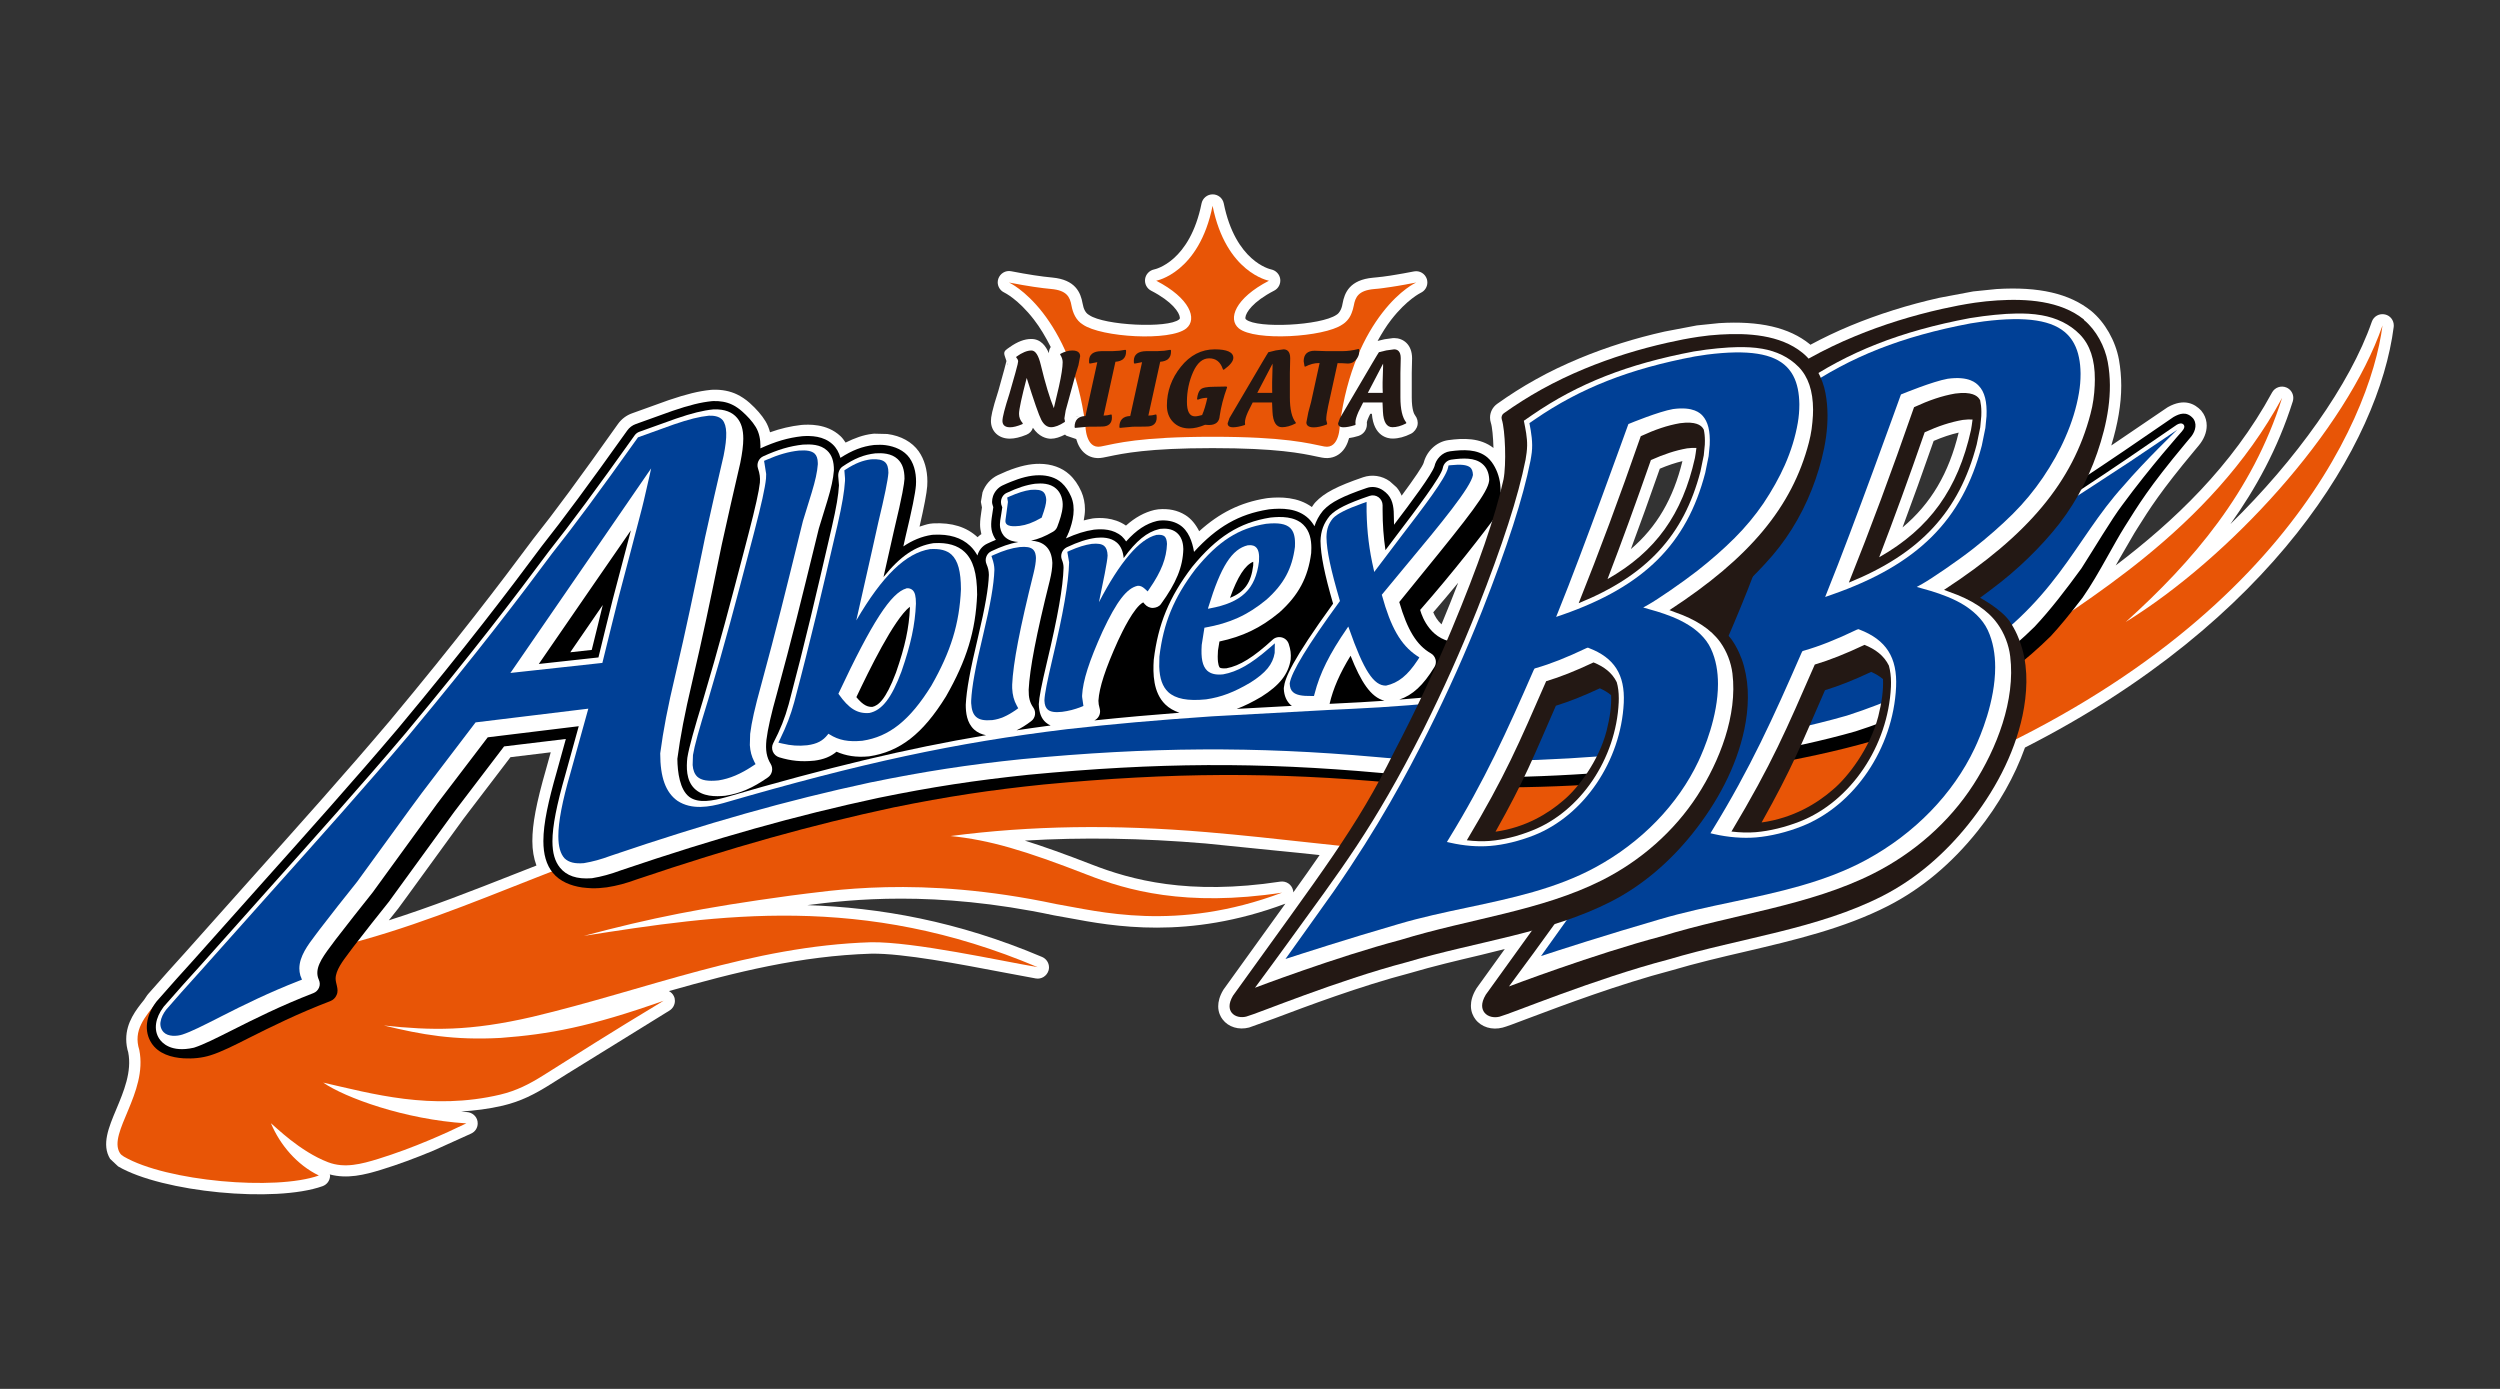 <?xml version="1.0" encoding="utf-8"?>
<!-- Generator: Adobe Illustrator 25.2.3, SVG Export Plug-In . SVG Version: 6.00 Build 0)  -->
<svg version="1.1" id="レイヤー_1" xmlns="http://www.w3.org/2000/svg" xmlns:xlink="http://www.w3.org/1999/xlink" x="0px"
	 y="0px" viewBox="0 0 306 170" style="enable-background:new 0 0 306 170;" xml:space="preserve">
<rect x="0" y="0" width="306" height="170" fill="#333333" stroke="none"/>
<style type="text/css">
	.st0{fill:#E4E3D6;}
	.st1{fill:#FFFFFF;}
	.st2{fill:#F8BC00;}
	.st3{fill:#005BAA;}
	.st4{fill:#D49B00;}
	.st5{fill:url(#SVGID_1_);}
	.st6{fill:url(#SVGID_2_);}
	.st7{fill:url(#SVGID_3_);}
	.st8{fill:url(#SVGID_4_);}
	.st9{fill:url(#SVGID_5_);}
	.st10{fill:url(#SVGID_6_);}
	.st11{fill:url(#SVGID_7_);}
	.st12{fill:url(#SVGID_8_);}
	.st13{fill:url(#SVGID_9_);}
	.st14{fill:#A6A6A6;}
	.st15{fill:#E85506;}
	.st16{fill:#004096;}
	.st17{fill:#231814;}
	.st18{fill:#0C2F54;}
	.st19{fill:#0085D0;}
	.st20{fill:#0E357F;}
	.st21{fill:#187FC4;}
</style>
<g>
	<path class="st1" d="M156.72,107.91c-11.28,1.71-18.28-0.22-23.11-2.1c-3.24-1.26-5.87-2.2-8.17-2.92
		c7.01-0.42,14.31-0.31,22.12,0.35l12.94,1.31c0,0,0.59,0.06,1.02,0.11c-0.97,1.41-2.04,2.93-3.22,4.57c0-0.1-0.01-0.2-0.04-0.3
		C158.09,108.25,157.42,107.81,156.72,107.91z M120.73,66.63C120.72,66.63,120.72,66.63,120.73,66.63
		c-0.02-0.01-0.03-0.02-0.04-0.03c0-0.01,0-0.02-0.01-0.03C120.7,66.59,120.71,66.61,120.73,66.63 M48.78,111.15
		c0.11-0.13,0.11-0.14,7.96-10.94c-0.02,0.02,4.45-5.84,5.74-7.53c0.7-0.08,2.98-0.36,4.93-0.6c-0.29,1.04-0.58,2.09-0.58,2.09
		c-1.19,4.14-1.67,6.68-1.67,8.78c0,1.13,0.18,2.12,0.5,2.99c-1.19,0.47-2.6,1.02-2.6,1.02c-5.25,2.07-10.28,4.04-15.47,5.69
		c0.6-0.76,1.25-1.57,1.25-1.57C48.84,111.09,48.78,111.15,48.78,111.15 M199.62,67.21c1.16-3.11,2.31-6.33,3.54-9.84
		c0.99-0.42,1.9-0.72,2.77-0.93C204.81,61.02,202.8,64.5,199.62,67.21 M178.48,71.33c-0.62,1.61-1.29,3.28-2.04,5.09
		c-0.51-0.47-0.83-1.04-1.01-1.47C176.47,73.74,177.5,72.52,178.48,71.33 M239.74,52.95c-1.2,4.97-3.39,8.7-6.87,11.61
		c1.24-3.34,2.49-6.8,3.81-10.59C237.77,53.5,238.77,53.17,239.74,52.95 M291.93,38.49c-0.69-0.16-1.39,0.22-1.62,0.89
		c-2.66,7.68-9.33,16.97-17.31,24.77c3.07-4.29,5.81-9.23,7.64-15.03c0.04-0.14,0.06-0.28,0.06-0.42c0-0.54-0.32-1.05-0.84-1.27
		c-0.66-0.28-1.42-0.01-1.76,0.61c-4.92,9.06-12.03,15.77-19.14,21.17c0.05-0.09,0.11-0.19,0.17-0.29l0.29-0.52l1.84-3.17l0.4-0.64
		c1.45-2.31,2.82-4.49,6.95-9.44l0.5-0.6c0.65-0.77,0.99-1.63,0.99-2.45c0-0.52-0.13-1.01-0.4-1.46c0,0-0.28-0.39-0.28-0.39
		c-0.79-0.83-2.09-1.53-4.07-0.42c-0.03,0.02-0.07,0.05-0.11,0.07c0,0-3.75,2.55-6.82,4.63c0.8-2.63,1.22-5.06,1.22-7.31
		c0-1.1-0.1-2.16-0.28-3.19c-0.42-2.31-1.72-4.59-3.39-5.96c-2.64-2.14-6.42-3.01-11.6-2.69l-2.85,0.29l-4.14,0.78
		c-3.8,0.85-7.46,2-10.89,3.42c-1.71,0.71-3.34,1.49-4.9,2.33c-0.01-0.01-0.07-0.07-0.07-0.07c-2.53-2.05-6.14-2.88-11.1-2.58
		l-2.72,0.28l-3.94,0.75c-3.63,0.81-7.12,1.91-10.38,3.26c-1.9,0.79-3.73,1.66-5.42,2.61c-1.59,0.88-3.18,1.89-4.72,2.99
		c-0.55,0.4-0.86,1.02-0.86,1.67c0,0.22,0.03,0.43,0.1,0.64c0.17,0.51,0.28,1.76,0.32,3.08c-1.63-1.27-3.7-1.21-5.52-0.96
		c-1.5,0.2-2.76,1.43-3.07,2.98c0.01-0.06,0.03-0.15,0.05-0.21c-0.15,0.45-1.06,1.8-2.7,4.03c-0.15-0.36-0.35-0.71-0.63-1.03
		l-0.82-0.73c-0.95-0.69-2.18-0.87-3.28-0.49c-3.18,1.09-4.75,1.91-5.82,3.05c0,0-0.17,0.2-0.17,0.2c-0.1,0.13-0.17,0.26-0.27,0.39
		c-1.72-1.25-3.84-1.25-5.36-1.1c-0.01,0-0.22,0.03-0.22,0.03c-3.18,0.51-5.73,1.79-8.21,4.03c-0.43-0.85-0.98-1.53-1.7-1.98
		c-0.95-0.59-2.06-0.82-3.31-0.7c0,0-0.48,0.08-0.48,0.08c-1.21,0.29-2.36,0.92-3.47,1.91c-1.55-1.07-3.32-0.95-3.94-0.89
		l-0.16,0.02c-0.36,0.05-0.72,0.16-1.07,0.24c0.08-0.46,0.15-0.91,0.15-1.33c0-0.79-0.15-1.52-0.44-2.19
		c-0.38-0.86-0.87-1.57-1.48-2.12c-0.92-0.83-2.18-1.28-3.63-1.29c-1.2-0.01-2.46,0.28-3.99,0.89l-1.13,0.5
		c-0.86,0.41-1.54,1.17-1.87,2.1l-0.2,1.17c0,0,0.08,0.42,0.13,0.68c-0.03,0.17-0.08,0.55-0.08,0.55c-0.07,0.49-0.15,1-0.15,1.55
		c0,0.37,0.06,0.77,0.16,1.17c-0.18,0.09-0.31,0.25-0.47,0.37c-1.35-1.25-3.13-1.81-5.44-1.69c0,0-0.37,0.04-0.37,0.04
		c-0.44,0.07-0.86,0.23-1.29,0.36c0.57-2.47,0.88-4.1,0.94-4.95c0.01-0.2,0.02-0.39,0.02-0.59c0-1.41-0.37-2.7-1.06-3.68
		c-0.81-1.14-2.17-1.9-3.84-2.12c0,0-1.62-0.04-1.62-0.04l-0.2,0.02c-1.14,0.13-2.2,0.53-3.29,1.07c-0.19-0.28-0.38-0.56-0.63-0.79
		c-1.69-1.59-4.01-1.42-4.77-1.37c-1.34,0.15-2.56,0.44-3.85,0.9c-0.13-0.49-0.31-0.95-0.56-1.36c-0.44-0.72-1.09-1.48-1.94-2.24
		c-0.47-0.42-1.01-0.78-1.55-1.04c-0.84-0.4-1.82-0.6-2.92-0.57l-0.29,0.02c-1.48,0.15-2.97,0.52-5.13,1.25
		c-0.01,0-4.5,1.62-4.5,1.62c-0.7,0.25-1.29,0.7-1.72,1.3C70.94,58.53,67.93,62.62,65.24,66c-4.06,5.46-9.29,12.34-17.52,22.22
		c-5.4,6.38-11.31,12.98-17.03,19.37c0,0-8.06,9.04-8.06,9.04l-2.03,2.25c-0.01,0.01-2.45,2.77-2.45,2.77
		c-0.02,0.03-0.1,0.13-0.13,0.16c0,0-0.26,0.38-0.39,0.58c-0.96,1.19-2.18,2.73-2.18,4.8c0,0.54,0.08,1.12,0.28,1.74
		c-0.01-0.05-0.03-0.09-0.04-0.14c0.48,2.37-0.55,4.82-1.45,6.97c-0.94,2.23-1.83,4.35-0.76,6.09l0.98,0.92
		c5.41,3.16,19.21,4.49,25.02,2.42c0.53-0.19,0.89-0.67,0.92-1.23c0-0.03,0-0.05,0-0.07c0-0.05-0.03-0.09-0.04-0.14
		c2.14,0.57,4.23,0.07,6.35-0.59c2.02-0.62,4.1-1.39,6.36-2.33l4.6-2.08c0.5-0.23,0.8-0.71,0.8-1.24c0-0.09-0.01-0.17-0.02-0.26
		c-0.11-0.63-0.66-1.09-1.29-1.13c-0.24-0.01-0.47-0.05-0.71-0.07c1.66-0.11,3.34-0.31,5.1-0.72c2.22-0.53,3.89-1.4,5.73-2.55
		l2.12-1.33l12.55-7.76c0.42-0.26,0.66-0.72,0.66-1.19c0-0.2-0.04-0.4-0.14-0.59c-0.13-0.27-0.34-0.46-0.59-0.6
		c8.16-2.32,16.08-4.31,24.78-4.58c3.88-0.06,10.94,1.3,16.09,2.28l4.02,0.75c0.69,0.13,1.36-0.29,1.57-0.96
		c0.04-0.13,0.06-0.26,0.06-0.39c0-0.55-0.33-1.06-0.85-1.28c-10.35-4.39-19.87-6.05-28.74-6.34c5.17-0.66,15.47-1.88,30.2,1.25
		c0.06,0.01,1.79,0.32,1.79,0.32c5.45,1.02,14.56,2.72,26.53-1.75c-0.87,1.21-1.79,2.49-2.81,3.9l-4.73,6.57
		c-0.02,0.03-0.04,0.06-0.06,0.09c-0.46,0.77-0.62,1.44-0.62,2c0,0.74,0.29,1.29,0.54,1.61c0.71,0.94,1.98,1.32,3.24,0.99
		c0,0,3.09-1.11,3.09-1.11c3.92-1.48,10.48-3.95,16.59-5.55c2.87-0.85,5.81-1.54,8.64-2.21c0,0,1.51-0.37,2.98-0.74
		c-1.42,1.98-3.45,4.79-3.45,4.79c-0.02,0.03-0.04,0.06-0.06,0.1c-0.48,0.8-0.64,1.49-0.64,2.06c0,0.76,0.3,1.32,0.55,1.65
		c0.72,0.96,2.03,1.36,3.33,1.02c0.46-0.12,1.38-0.46,3.24-1.17c4.12-1.55,11-4.14,17.43-5.83c3.01-0.89,6.09-1.62,9.07-2.31
		c5.93-1.39,12.06-2.83,17.45-5.59c4.08-2.09,7.76-5.16,10.93-9.13c2.62-3.28,4.56-6.73,5.82-10.25
		c30.4-15.46,43.33-37.36,45.13-51.48c0.01-0.06,0.01-0.12,0.01-0.18C293,39.2,292.57,38.63,291.93,38.49"/>
	<path class="st1" d="M123.22,44.13c0,0-0.01,0.05-0.01,0.05C123.21,44.18,123.21,44.18,123.22,44.13z M123.36,44.72
		c-0.03-0.03-0.1-0.18-0.13-0.38C123.29,44.51,123.36,44.72,123.36,44.72 M132.1,50.93c-0.2,0.02-0.29,0.03-0.4,0.04c0,0,0,0,0-0.01
		C131.86,50.94,132.01,50.92,132.1,50.93 M122.2,47.83c-0.79,2.45-0.91,3.23-0.91,3.7c0,1.27,0.95,2.16,2.3,2.16
		c0.6,0,1.27-0.16,2.05-0.48c0.4-0.17,0.67-0.46,0.79-0.85c0.73,1.11,1.67,1.34,2.2,1.34c0.54,0,1.12-0.2,1.73-0.51
		c0.07,0.06,0.11,0.13,0.25,0.17c0,0,1.07,0.36,1.12,0.38c0.19,0.66,0.52,1.34,1.12,1.8c0.42,0.33,1.14,0.67,2.16,0.47
		c0,0,0.65-0.13,0.65-0.13c1.82-0.38,4.87-1.03,12.75-1.03c7.88,0,10.93,0.64,12.75,1.03l0.65,0.13c1.03,0.2,1.75-0.15,2.18-0.49
		c0.63-0.49,0.95-1.21,1.14-1.9c0.35-0.05,0.72-0.13,1.14-0.26c0.63-0.2,1.04-0.77,1.04-1.42c0-0.04,0-0.07,0-0.11
		c0-0.01,0-0.06-0.01-0.11c0-0.02,0.02-0.22,0.25-0.72c0,0,0.08-0.16,0.17-0.35c0.09,0,0.1,0,0.2,0c0.21,2.79,1.97,3.03,2.53,3.03
		c0.72,0,1.48-0.2,2.27-0.6c0.37-0.19,0.69-0.61,0.78-1.02c0.09-0.43-0.02-0.87-0.29-1.22c-0.1-0.12-0.41-0.63-0.41-2.2v-2.98
		c0,0.03,0.04-1.79,0.04-1.79c0-1.73-1.1-2.49-2.2-2.49c-0.06,0-0.13,0-0.19,0.01l-0.95,0.13c-0.05,0.01-0.1,0.02-0.14,0.03
		c0,0-0.51,0.12-0.74,0.18c0.52-0.93,1.06-1.82,1.67-2.6c1.93-2.49,3.6-3.28,3.61-3.29c0.5-0.23,0.81-0.73,0.81-1.26
		c0-0.14-0.02-0.28-0.06-0.42c-0.22-0.67-0.88-1.07-1.57-0.94l-1.28,0.24c-0.02,0-0.93,0.16-0.93,0.16c0,0-0.73,0.12-0.73,0.12
		c-0.06,0.01-0.93,0.13-0.93,0.13c0,0-0.11,0.01-0.11,0.01l-0.53,0.06c0.01,0-0.51,0.05-0.51,0.05c-2.85,0.26-3.49,1.83-3.73,3.17
		c0,0.02-0.06,0.29-0.06,0.29c-0.01,0.03-0.04,0.13-0.04,0.13c0.02-0.06-0.03,0.1-0.03,0.1c-0.01,0.02-0.03,0.08-0.03,0.08
		l-0.04,0.1c-0.03,0.07-0.05,0.1-0.05,0.1c0,0-0.05,0.09-0.05,0.09c-0.01,0.02-0.06,0.1-0.06,0.1c-0.01,0.02-0.06,0.08-0.06,0.08
		c-0.04,0.05-0.06,0.08-0.06,0.08c-0.01,0.01-0.09,0.09-0.12,0.12c-0.05,0.03-0.14,0.1-0.14,0.1c-1.91,1.32-9.71,1.7-11.06,0.58
		c-0.07-0.06-0.11-0.1-0.09-0.27c0.06-0.57,0.87-1.9,3.53-3.27c0.52-0.27,0.81-0.84,0.73-1.42c-0.08-0.58-0.53-1.05-1.1-1.17
		c-0.18-0.04-4.38-0.99-5.81-8.08c-0.13-0.65-0.7-1.11-1.36-1.11c-0.66,0-1.23,0.47-1.36,1.11c-1.43,7.1-5.63,8.05-5.81,8.08
		c-0.57,0.12-1.02,0.59-1.1,1.17c-0.08,0.58,0.21,1.15,0.72,1.42c2.66,1.37,3.47,2.7,3.53,3.27c0.02,0.16-0.02,0.21-0.09,0.26
		c-1.35,1.12-9.15,0.74-10.99-0.53c-0.03-0.02-0.05-0.03-0.08-0.05c-0.37-0.22-0.62-0.68-0.74-1.38c-0.24-1.34-0.88-2.91-3.72-3.17
		c-1.32-0.12-3.01-0.38-5.02-0.77c-0.69-0.14-1.36,0.27-1.58,0.93c-0.04,0.14-0.07,0.28-0.07,0.42c0,0.53,0.31,1.03,0.81,1.26
		c0.02,0.01,1.68,0.8,3.61,3.29c0.77,0.99,1.45,2.15,2.07,3.37c-0.11,0.16-0.18,0.34-0.21,0.57c0,0-0.01,0.1-0.02,0.19
		c-0.34-0.82-0.96-1.74-2.15-1.74c-0.83,0-1.69,0.33-2.64,1c-0.39,0.28-0.67,0.43-0.67,0.76c0,0.09,0.02,0.19,0.06,0.31
		c0,0,0.11,0.32,0.21,0.63c-0.04,0.17-0.27,1.05-0.27,1.05S122.21,47.78,122.2,47.83"/>
	<path class="st15" d="M291.62,39.83c-4.46,12.89-18.76,28.48-31.43,36.3c8.22-7.41,15.5-15.91,19.14-27.43
		c-8.9,16.38-24.67,25.07-32.36,30.64c-11.36,7.41-24.04,11.54-39.31,13.35c-0.04,0-2.84,0.33-2.88,0.34
		c-8.01,0.81-15.22,1.11-23.31,0.75c-8.65-0.35-16.96-0.73-25.71-0.89c-16.75-0.28-32.92,0.47-49.68,3.16
		c-9.56,1.58-18.64,3.71-27.9,6.73c-17.26,5.73-31.53,13.96-50.32,15.22c-1.79,0.13-6.24,1.76-8.53,4.5
		c-1.67,2.05-3.04,3.6-2.28,6.01c1.06,5.25-3.88,10.18-2.38,12.61c0.13,0.21,0.29,0.32,0.5,0.45c5.18,3.02,18.57,4.2,23.86,2.31
		c-2.69-1.3-4.76-3.76-5.87-6.4c0.49,0.37,3.52,3.45,7.01,4.78c2.02,0.77,4.07,0.22,6.15-0.42c2.12-0.66,4.19-1.43,6.23-2.29
		c1.53-0.64,3.04-1.33,4.53-2.05c-7.55-0.47-14.87-3.16-17.52-4.99c5.91,1.34,13.26,3.46,21.67,1.47c2-0.48,3.56-1.28,5.31-2.38
		c3.93-2.47,7.96-5.06,14.69-9.11c-9.06,3.21-14.06,4.11-19.94,4.55c-5.75,0.31-9.65-0.39-14.31-1.52
		c5.87,0.62,10.5,0.72,18.19-1.06c14.01-3.33,26.77-8.67,41.45-9.13c5.27-0.07,15.85,2.28,20.39,3.05
		c-21.46-9.09-39.02-6.42-55.54-3.83c8.24-2.19,14.32-3.43,25.32-4.93c4.61-0.54,15.64-2.55,32.5,1.04
		c5.08,0.85,14.61,3.49,27.64-1.4c-11.85,1.8-19.04-0.32-23.82-2.18c-7.71-3-12-4.27-16.76-4.75c9.83-1.28,19.98-1.44,31.33-0.48
		c8.76,0.74,17.07,1.88,25.84,2.61c21.46,1.68,40.04-0.72,60.31-8.27C278.04,79.19,290.11,51.61,291.62,39.83z"/>
	<path d="M73.18,76.51c0,0.01-0.42,1.72-0.75,3.04c-0.74,0.08-1.52,0.17-2.63,0.29c1.27-1.85,2.93-4.25,3.98-5.79L73.18,76.51z
		 M268.53,51.35c-0.04-0.07-0.09-0.14-0.15-0.2c-0.77-0.81-1.58-0.54-2.34-0.11c-16.27,11.22-29.91,20.2-44.54,25.11
		c-12.28,3.69-29.77,6.61-45.86,8.1c0.46-0.53,0.91-1.15,1.38-1.91c0.08-0.13,0.12-0.27,0.12-0.42c0-0.07-0.01-0.13-0.03-0.2
		c-0.05-0.2-0.18-0.36-0.35-0.47c0.39-0.45,0.85-1.35,1.35-2.52c-0.35-0.89-0.34-0.06-0.76-0.25c-2.79-0.72-3.52-3.83-3.52-3.83
		c4.04-4.6,7.93-9.62,9.41-11.68c0.52-1.85,0.85-3.06,0.85-3.06l-0.39,0.38c-0.03-0.02-0.02-0.35-0.03-0.39
		c-0.01-0.2-0.02-0.4-0.04-0.59c-0.1-0.96-0.47-1.98-1.05-2.76c-0.16-0.21-0.33-0.4-0.53-0.57c-1.23-1.03-2.93-0.96-4.58-0.74
		c-0.94,0.13-1.72,0.95-1.9,1.88l0.02-0.08c-0.29,0.99-2.94,4.53-4.96,7.19c-0.01-0.3-0.02-0.6-0.02-0.91
		c0-0.96-0.06-2.01-0.72-2.77c-0.17-0.2-0.38-0.37-0.59-0.52c-0.59-0.42-1.34-0.54-2.02-0.3c-2.94,1.01-4.37,1.74-5.26,2.69
		c-0.04,0.04-0.07,0.08-0.11,0.12c-0.48,0.59-0.8,1.2-1.02,1.87c-0.18-0.32-0.41-0.63-0.7-0.92c-1.37-1.32-3.31-1.31-4.84-1.15
		c-0.04,0-0.09,0.01-0.13,0.02c-3.56,0.57-6.27,2.12-9.07,5.19c-0.21-1.24-0.67-2.63-1.8-3.33c-0.75-0.46-1.59-0.58-2.45-0.5
		c-0.1,0.01-0.2,0.03-0.29,0.05c-1.31,0.31-2.52,1.1-3.77,2.5c-0.15-0.21-0.3-0.42-0.52-0.62c-1.06-0.92-2.4-0.91-3.31-0.83
		c-0.04,0-0.07,0.01-0.11,0.01c-1.09,0.16-2.14,0.49-3.43,1.07c0.19-0.35,0.31-0.66,0.3-0.66c0.01-0.02,0.02-0.03,0.03-0.04
		c0.54-1.38,0.92-3.03,0.29-4.45c-0.27-0.61-0.64-1.2-1.14-1.65c-0.74-0.67-1.74-0.93-2.72-0.93c-1.19-0.01-2.37,0.35-3.47,0.79
		c-0.36,0.14-0.71,0.3-1.06,0.46c-0.54,0.26-0.95,0.74-1.15,1.3c-0.08,0.23-0.12,0.48-0.12,0.72c0,0.22,0.09,0.43,0.15,0.64
		c-0.03,0.19-0.09,0.61-0.09,0.61c-0.15,0.99-0.33,1.91,0.1,2.85c0.02,0.05,0.27,0.54,0.32,0.53c-0.35,0.14-0.71,0.3-1.09,0.48
		c-0.61,0.29-1.02,0.83-1.18,1.44c-0.24-0.43-0.53-0.83-0.9-1.18c-1.07-1.01-2.53-1.46-4.47-1.36c-0.08,0-0.16,0.01-0.23,0.02
		c-1.23,0.19-2.36,0.66-3.47,1.41l0.27-1.21c0.79-3.28,1.2-5.32,1.27-6.26c0.08-1.15-0.11-2.42-0.79-3.37
		c-0.66-0.93-1.8-1.4-2.9-1.55c-0.45-0.06-0.9-0.06-1.35-0.03c-0.04,0-0.08,0-0.12,0.01c-1.4,0.16-2.64,0.64-4.08,1.57
		c-0.18-0.66-0.49-1.22-0.95-1.65c-1.12-1.05-2.66-1.07-3.72-1c-1.75,0.19-3.26,0.64-5.13,1.49c0-0.09,0.01-0.19,0.01-0.27
		c0-0.81-0.15-1.64-0.57-2.34c-0.43-0.71-1.06-1.37-1.68-1.92c-0.37-0.33-0.79-0.62-1.23-0.83c-0.71-0.34-1.49-0.45-2.28-0.43
		c-0.06,0-0.12,0-0.18,0.01c-1.37,0.14-2.77,0.49-4.83,1.19c-0.04,0.01-4.48,1.61-4.48,1.61c-0.43,0.15-0.8,0.43-1.06,0.8
		c-4.73,6.64-7.76,10.74-10.46,14.15c-4.06,5.46-9.27,12.33-17.54,22.25c-5.42,6.4-11.34,13.01-17.06,19.41l-8.06,9.04
		c0,0-2.04,2.26-2.04,2.26l-2.44,2.76c-0.04,0.04-0.03,0.03-0.06,0.08c-1.28,1.7-1.5,3.58-0.57,5.02c0.85,1.32,2.46,1.78,3.95,1.87
		c1.1,0.06,2.25-0.04,3.3-0.38c1.31-0.41,2.89-1.21,4.71-2.13c2.67-1.34,5.92-2.96,9.92-4.49c0.36-0.14,0.63-0.4,0.78-0.75
		c0.18-0.39,0.12-0.74,0.03-1.15c-0.06-0.27-0.15-0.57-0.15-0.85c0-1.02,0.87-2.16,1.63-3.17c0,0,0.5-0.67,0.5-0.67
		c0.02-0.02,2.26-2.9,2.26-2.9c0.03-0.03,2.26-2.84,2.26-2.84c-0.01,0.02-0.03,0.03-0.05,0.05c0.08-0.1,0.63-0.85,7.91-10.88
		c0,0,5.03-6.6,6.11-8.02c0.42-0.05,4.52-0.54,7.56-0.91c-0.57,2.04-1.13,4.08-1.13,4.08c-0.99,3.46-1.62,6.23-1.62,8.41
		c0,1.61,0.35,2.9,1.15,3.89c0.87,1.07,2.23,1.59,3.57,1.79c0.39,0.05,0.79,0.08,1.18,0.1c0.62,0.02,1.24-0.03,1.86-0.11
		c1.27-0.2,2.33-0.48,3.72-0.99c11.62-3.92,21.32-6.64,31.42-8.8c6.5-1.32,11.81-2.13,18.35-2.8c15.75-1.49,28.18-1.54,42.91-0.19
		c17.13,1.64,42.31-0.49,58.29-5.07c9.07-2.91,16.07-7,22.04-12.88c1.01-1.08,2.31-2.65,3.91-4.73c1.04-1.49,2.04-3.24,2.97-4.9
		c0.78-1.38,1.51-2.71,2.17-3.76c1.68-2.66,2.9-4.76,7.46-10.23c0.17-0.2,0.33-0.4,0.51-0.61C268.6,53.04,268.98,52.1,268.53,51.35"
		/>
	<path class="st1" d="M84.13,92.75c-0.12,1.16-0.16,2.73,0.85,3.75c1.02,1.02,2.57,1.02,3.8,0.9c1.81-0.28,3.36-0.95,5.22-2.25
		c0.52-0.37,0.67-1.08,0.34-1.63c-0.51-0.84-0.66-1.67-0.53-2.96c0.17-1.36,0.56-3.09,1.3-5.73c1.8-6.6,3.06-11.75,4.52-17.71
		l0.59-2.41c-0.01,0.03,1.04-3.39,1.04-3.39c0.49-1.61,0.72-2.69,0.81-3.74c0.01-1.13-0.26-1.9-0.83-2.43
		c-0.82-0.77-2.01-0.79-2.96-0.73c-1.62,0.18-3.06,0.61-4.86,1.43c-0.56,0.26-0.84,0.9-0.64,1.49c0.21,0.63,0.28,1.12,0.23,1.74
		c-0.11,1.04-0.55,3.03-1.38,6.21l-0.51,1.96c-1.65,6.3-3.07,11.74-5.1,18.54C84.99,89.17,84.35,91.4,84.13,92.75z"/>
	<path class="st1" d="M111.36,74.27c0,0.07,0.01,0.09,0.01,0.18c-0.1,2.39-0.59,4.68-1.7,7.87c-1.27,3.39-2.2,4.04-2.88,4.2
		c-0.53,0.03-1.11-0.14-1.97-1.19C106.33,82.14,109.39,75.83,111.36,74.27z M101.82,64.5c0,0-0.24,1.04-0.24,1.04
		c-1.61,6.93-2.99,12.92-5.04,20.65c-0.47,1.7-1.02,3.09-1.9,4.78c-0.17,0.32-0.18,0.7-0.04,1.03c0.14,0.33,0.42,0.58,0.76,0.69
		c1.46,0.45,2.73,0.57,4.25,0.42c0.01,0,0.03,0,0.04,0c1.17-0.15,2.03-0.5,2.74-1.1c1.15,0.5,2.38,0.72,3.97,0.57
		c3.79-0.56,6.59-2.75,9.43-7.34c2.53-4.43,3.63-8.02,3.81-12.45c-0.01-2.65-0.49-4.24-1.53-5.23c-0.86-0.81-2.08-1.17-3.72-1.08
		c-0.04,0-0.08,0.01-0.13,0.01c-2.16,0.34-4.02,1.57-6.08,4.14c0.59-2.62,1.29-5.72,1.29-5.72c1.06-4.41,1.24-5.71,1.28-6.3
		c0,0,0-0.01,0-0.01c0-1.12-0.27-1.87-0.82-2.39c-0.79-0.75-1.94-0.77-2.74-0.72c-1.42,0.16-2.57,0.63-4.03,1.62
		c-0.36,0.25-0.55,0.74-0.52,1.18l0.09,1.11C102.63,60.57,102.37,62.11,101.82,64.5"/>
	<path class="st1" d="M163.74,86.1c0,0-0.58,0.03-0.58,0.03l-0.42,0.02c0.44-1.88,1.25-3.73,2.57-5.89
		c1.26,3.18,2.47,5.09,4.15,5.51C167.54,85.9,165.63,86.02,163.74,86.1z M76.58,67.37l-1.58,6l-0.84,3.38c0,0.01-0.6,2.42-0.91,3.72
		c-1.06,0.12-4.6,0.5-7.3,0.8c2.01-2.93,6.76-9.82,6.76-9.82s2.27-3.29,4.51-6.53C76.89,66.15,76.58,67.37,76.58,67.37
		 M153.39,68.76c0,0.04,0.01,0.06,0.01,0.11c0,0.1,0,0.21-0.01,0.36c-0.26,2.07-1.04,3.24-2.84,3.95
		C151.49,70.57,152.39,69.18,153.39,68.76 M267.05,52.82c0.29-0.33,0.43-0.64,0.19-0.88c-0.23-0.2-0.54-0.1-0.8,0.05
		c-16.26,11.21-29.92,20.18-44.62,25.11c-13.48,4.05-32.99,7.19-50.55,8.53c1.65-0.55,2.93-1.75,4.3-3.98
		c0.12-0.19,0.18-0.41,0.18-0.63c0-0.1-0.01-0.2-0.04-0.3c-0.08-0.32-0.29-0.59-0.57-0.75c-1.74-0.99-2.88-2.87-3.87-6.28
		c0.62-0.77,2.8-3.45,2.8-3.45c5.81-7.13,8.02-9.96,8.2-11.38c0.01-0.05,0.01-0.1,0.01-0.15c0-0.02,0-0.04,0-0.05
		c-0.04-0.81-0.32-1.45-0.85-1.89c-0.93-0.78-2.37-0.71-3.79-0.51c-0.53,0.07-0.95,0.5-1.04,1.02c-0.16,1.01-3.33,5.19-5.65,8.24
		c0,0-0.69,0.92-1.37,1.82c-0.23-1.58-0.35-3.14-0.35-4.92c0-0.18,0-0.57,0-0.58c0-0.39-0.19-0.75-0.5-0.98
		c-0.32-0.23-0.73-0.29-1.1-0.16c-2.73,0.93-4.09,1.61-4.85,2.42c-0.78,0.95-1.11,1.89-1.15,3.09c0.03,1.78,0.49,4.05,1.54,7.68
		c-5.05,6.98-5.9,9.12-6.02,10.25c0,0.04-0.01,0.09-0.01,0.13c0,0.02,0,0.04,0,0.06c0.04,0.83,0.33,1.5,0.85,1.97
		c0.04,0.04,0.09,0.07,0.14,0.1l-6.76,0.37c0.97-0.36,1.95-0.85,3.03-1.49c2.23-1.4,3.29-2.76,3.58-4.55
		c0.06-0.68-0.01-1.23-0.24-1.92c-0.13-0.39-0.45-0.69-0.85-0.79c-0.4-0.1-0.82,0-1.12,0.28c-2.34,2.15-4.03,3.2-5.65,3.5
		c-0.48,0.04-0.74-0.02-0.82-0.09c-0.05-0.05-0.25-0.3-0.25-1.36c0-0.21,0.01-0.45,0.03-0.72c0,0.01,0.09-0.58,0.18-1.11
		c2.83-0.61,5.02-1.64,7.28-3.51c0.01-0.01,0.02-0.02,0.04-0.03c2.36-2.11,3.52-4.29,3.91-7.28c0.01-0.2,0.02-0.42,0.02-0.64
		c0-0.96-0.18-2.06-0.99-2.84c-1.07-1.03-2.72-1.01-4.03-0.87c-3.8,0.61-6.55,2.36-9.57,6.04c-2.82,3.71-4.17,7-4.7,11.37
		c-0.11,1.68-0.08,4,1.41,5.46c0.47,0.46,1.05,0.79,1.74,1.02c-3.36,0.26-6.7,0.55-10.42,0.94c0.43-0.2,0.7-0.63,0.7-1.09
		c0-0.11-0.01-0.22-0.04-0.33c-0.12-0.41-0.16-0.7-0.16-0.97c0-0.01,0-0.02,0-0.04c0.1-1.6,0.84-3.88,2.4-7.33
		c0.49-1.05,1.94-4.1,3.08-4.69c0.1,0.11,0.2,0.23,0.2,0.23c0.24,0.28,0.63,0.47,1,0.45c0.37-0.02,0.74-0.16,0.96-0.46
		c1.89-2.6,2.69-4.55,2.75-6.74c-0.01-0.4-0.06-1.36-0.77-1.98c-0.65-0.56-1.46-0.55-2.02-0.5c-0.05,0-0.11,0.01-0.16,0.03
		c-1.47,0.34-2.83,1.44-4.35,3.55c-0.08-0.82-0.34-1.46-0.83-1.89c-0.77-0.67-1.83-0.66-2.55-0.59c-1.15,0.16-2.19,0.5-3.57,1.15
		c-0.58,0.27-0.85,0.95-0.61,1.54c0.14,0.36,0.2,0.63,0.2,0.99c-0.07,2.35-0.69,5.92-2.03,11.53c-0.67,2.81-0.96,4.31-1,5.15
		c0.03,1.05,0.31,1.76,0.86,2.24c0.18,0.16,0.38,0.28,0.59,0.37c-1.41,0.19-2.79,0.38-4.17,0.59c0.58-0.28,1.16-0.64,1.79-1.12
		c0.52-0.39,0.63-1.13,0.26-1.66c-0.43-0.61-0.58-1.2-0.57-2.19c0.13-2.57,0.92-6.7,2.58-13.34c0.22-0.91,0.31-1.53,0.32-2.18
		c-0.05-0.98-0.33-1.64-0.85-2.1c-0.51-0.44-1.15-0.59-1.76-0.62c0.89-0.19,1.72-0.53,2.7-1.1c0.24-0.14,0.43-0.36,0.52-0.62
		c0.29-0.79,0.59-1.61,0.65-2.46c0.06-0.8-0.2-1.68-0.82-2.21c-0.75-0.65-1.76-0.65-2.55-0.58c-1.09,0.15-2.12,0.48-3.5,1.13
		c-0.43,0.2-0.68,0.66-0.68,1.12c0,0.18,0.04,0.37,0.12,0.54c0,0,0.02,0.04,0.04,0.08c-0.02,0.13-0.12,0.81-0.12,0.81
		c-0.08,0.55-0.23,1.12-0.14,1.68c0.08,0.47,0.3,0.92,0.67,1.23c0.44,0.37,0.99,0.51,1.56,0.54c-1.07,0.2-2.09,0.55-3.31,1.13
		c-0.59,0.28-0.85,0.98-0.59,1.58c0.2,0.47,0.28,0.83,0.29,1.32c-0.05,1.61-0.46,3.96-1.32,7.58c-0.98,4.09-1.42,6.5-1.51,8.31
		c0,0.95,0.12,2.21,1.03,3.04c0.43,0.39,0.94,0.59,1.45,0.69c-9.71,1.63-19.26,3.93-31.83,7.59c-1.6,0.44-3.39,0.79-4.49-0.04
		c-1.16-0.88-1.44-3-1.46-4.66c0.37-2.77,0.89-5.5,1.81-9.4c1.29-5.5,2.21-9.95,3.27-15.1l0.36-1.74c0,0,1.11-4.97,1.11-4.97l1.15-5
		c0.24-1.2,0.37-2.17,0.37-2.97c0-1.14-0.25-1.94-0.75-2.54c-0.61-0.73-1.53-1.08-2.8-1.05c-0.03,0-0.07,0-0.1,0
		c-1.29,0.13-2.63,0.46-4.61,1.14c-0.02,0.01-4.46,1.6-4.46,1.6c-0.23,0.08-0.44,0.24-0.58,0.44c-4.74,6.66-7.78,10.77-10.49,14.19
		c-4.05,5.45-9.27,12.33-17.55,22.27c-5.43,6.42-11.36,13.03-17.09,19.44l-8.05,9.03l-2.05,2.27l-2.41,2.73
		c-1.05,1.39-1.25,2.83-0.56,3.9c0.35,0.54,1.46,1.74,4.21,1.13c0.04-0.01,0.07-0.02,0.11-0.03c1.13-0.37,2.64-1.13,4.57-2.1
		c2.64-1.33,5.93-2.99,9.99-4.56c0.31-0.12,0.56-0.36,0.69-0.67c0.13-0.31,0.12-0.65-0.02-0.96c-0.58-1.28,0.27-2.56,1.52-4.21
		l0.51-0.69c0.01-0.01,2.29-2.94,2.29-2.94l2.26-2.85c0.01-0.01,7.88-10.84,7.88-10.84c-0.02,0.02,4.9-6.43,6.21-8.15
		c0.8-0.1,8.56-1.04,11.14-1.36c-0.57,2.07-1.64,5.93-1.64,5.93c-1.06,3.7-1.58,6.29-1.58,8.16c0,1.45,0.31,2.46,0.92,3.22
		c0.81,1,2.07,1.43,3.84,1.3c0.04,0,0.08-0.01,0.11-0.01c1.15-0.19,2.21-0.48,3.54-0.97c11.65-3.95,21.37-6.69,31.5-8.86
		c6.5-1.33,11.83-2.15,18.39-2.83c15.74-1.5,28.19-1.57,42.99-0.23c17.1,1.63,42.25-0.51,58.21-5.08c9.04-2.91,16-6.97,21.92-12.81
		c1.98-2.11,3.84-4.55,5.73-7.14c1.51-2.36,3.72-6.07,4.99-7.74C263.21,57.12,267.05,52.82,267.05,52.82"/>
	<path class="st16" d="M84.82,92.42c0,0.02-0.04,1.22-0.04,1.22c0.05,0.65,0.24,1.11,0.57,1.43c0.5,0.45,1.3,0.58,2.6,0.45
		c1.39-0.22,2.69-0.77,4.24-1.8l0.29-0.19l-0.16-0.31c-0.33-0.64-0.49-1.26-0.54-2.02l0.04-1.38c0.18-1.45,0.57-3.18,1.34-5.96
		c1.84-6.74,3.14-12.05,4.65-18.19l0.47-1.9c0,0.01,0.06-0.2,1.07-3.47c0.45-1.48,0.68-2.52,0.75-3.46l0-0.17
		c-0.01-0.55-0.14-0.92-0.4-1.16c-0.36-0.32-0.97-0.43-1.91-0.36l-0.01,0c-1.27,0.14-2.46,0.48-3.98,1.14l-0.28,0.12l0.06,0.34
		l0.2,1.27l-0.02,0.56c-0.12,1.16-0.56,3.15-1.42,6.45l-0.18,0.69l-0.43,1.63c-1.62,6.17-3.02,11.5-5.03,18.24
		C85.52,89.41,85.01,91.26,84.82,92.42z"/>
	<path class="st16" d="M111.02,72c0.26-0.01,0.48,0.06,0.68,0.23c0.29,0.27,0.41,0.75,0.41,1.65c-0.1,2.58-0.62,4.99-1.77,8.31
		c-1.21,3.25-2.39,4.77-3.94,5.08c-1.46,0.11-2.5-0.54-3.74-2.3c0,0-0.02-0.03-0.04-0.05c0.01-0.02,0.02-0.05,0.02-0.05
		c4.1-8.73,6.43-12.33,8.31-12.85C110.89,72.01,111.02,72,111.02,72z M95.49,90.45l-0.22,0.45l0.48,0.11
		c1.08,0.26,1.99,0.32,3.05,0.21c1.2-0.16,1.92-0.54,2.52-1.31c0,0,0.05-0.06,0.07-0.1c0.06,0.04,0.14,0.08,0.14,0.08
		c1.14,0.72,2.31,0.94,4.02,0.78c3.3-0.49,5.82-2.51,8.44-6.73c2.4-4.2,3.45-7.62,3.63-11.82c-0.01-2.18-0.36-3.48-1.15-4.23
		c-0.6-0.54-1.41-0.75-2.63-0.68c-2.97,0.48-5.84,3.27-9.03,8.73c0.72-3.2,1.96-8.7,1.96-8.7l0.72-3.24
		c0.78-3.24,1.19-5.24,1.25-6.11c0-0.01,0-0.02,0-0.03c0-0.62-0.13-1.03-0.41-1.29c-0.33-0.29-0.85-0.4-1.68-0.35l-0.02,0
		c-1.03,0.13-1.95,0.49-3.08,1.22l-0.2,0.13l0.08,0.97l0,0.31c-0.08,1.29-0.35,2.9-0.91,5.37l-0.25,1.06
		c-1.54,6.62-2.99,12.88-5.06,20.68C96.77,87.56,96.25,88.9,95.49,90.45"/>
	<path class="st16" d="M124.8,64.37c0.84-0.11,1.6-0.39,2.57-0.94l0.13-0.07l0.05-0.14c0.34-0.95,0.5-1.55,0.51-2.02
		c-0.03-0.64-0.23-0.87-0.37-0.99c-0.28-0.24-0.75-0.31-1.53-0.25c-0.76,0.1-1.57,0.36-2.6,0.81l-0.28,0.13c0,0,0.09,0.54,0.09,0.54
		c0,0-0.15,1.13-0.15,1.13c0,0-0.15,1.08-0.15,1.08C122.94,64.58,124.26,64.42,124.8,64.37z"/>
	<path class="st16" d="M119.49,87.76c0.4,0.35,1.01,0.46,1.97,0.38c0.98-0.13,1.83-0.51,2.88-1.24l0.29-0.21l-0.17-0.31
		c-0.36-0.65-0.53-1.31-0.57-2.15c0,0,0-0.43,0-0.43c0.12-2.65,0.93-6.86,2.62-13.64c0.19-0.79,0.28-1.33,0.29-1.87
		c-0.01-0.34-0.07-0.78-0.39-1.06c-0.31-0.26-0.79-0.34-1.59-0.27l-0.02,0c-1,0.13-1.93,0.41-3.12,0.94l-0.33,0.15l0.11,0.34
		c0.16,0.48,0.24,0.87,0.25,1.27c0,0.07,0,0.14,0,0.14c-0.06,1.74-0.48,4.18-1.37,7.89c-0.95,3.94-1.39,6.36-1.47,8.08l0,0.3
		C118.92,86.89,119.11,87.43,119.49,87.76z"/>
	<path class="st16" d="M127.84,85.68l0,0.1c0.02,0.5,0.15,0.85,0.4,1.07c0.34,0.29,0.88,0.37,1.75,0.28
		c0.83-0.11,1.53-0.29,2.33-0.6l0.29-0.12c0,0-0.16-1.11-0.16-1.11c0-0.02,0-0.19,0-0.19c0.1-1.81,0.85-4.16,2.51-7.84
		c1.73-3.69,2.98-5.3,4.3-5.57c0.31-0.02,0.57,0.1,0.88,0.38l0.33,0.31l0.26-0.38c1.42-2.07,2.05-3.69,2.11-5.44
		c-0.02-0.46-0.12-0.75-0.3-0.92c-0.21-0.17-0.51-0.22-0.95-0.18l-0.03,0l-0.03,0.01c-2.06,0.49-4.48,3.34-7.02,8.23
		c0.5-2.38,1.04-5.02,1.06-5.71c-0.02-0.58-0.15-0.94-0.41-1.17c-0.31-0.26-0.78-0.33-1.53-0.26c-0.83,0.12-1.66,0.38-2.71,0.84
		l-0.28,0.13l0.06,0.35l0.16,0.94c-0.07,2.55-0.71,6.22-2.07,11.94C128.18,83.37,127.87,84.93,127.84,85.68z"/>
	<path class="st16" d="M147.85,74.51c0.03-0.11,0.06-0.21,0.06-0.21c1.52-4.98,2.88-7.1,4.83-7.56c0.59-0.06,0.85,0.1,1,0.25
		c0.31,0.3,0.42,0.82,0.36,1.74c-0.43,3.4-2.12,5.02-6.02,5.74L147.85,74.51z M141.89,81.6c0.05,1.46,0.4,2.44,1.1,3.11
		c0.91,0.83,2.38,1.12,4.64,0.89c1.85-0.27,3.42-0.87,5.43-2.06c1.87-1.18,2.73-2.23,2.96-3.62l0-0.03l0.02-1.15l-0.67,0.58
		c-2.27,1.97-3.91,2.9-5.66,3.22c-0.89,0.09-1.5-0.05-1.96-0.46c-0.57-0.56-0.77-1.5-0.66-3.15c0,0.01,0.32-2.03,0.32-2.03
		s0.01-0.05,0.01-0.07c0.03,0,0.07-0.01,0.07-0.01c3.05-0.54,5.23-1.53,7.53-3.43c2.13-1.91,3.13-3.78,3.48-6.45
		c0.01-0.16,0.01-0.31,0.01-0.45c0-0.89-0.19-1.49-0.6-1.88c-0.55-0.5-1.44-0.65-2.91-0.5l-0.02,0c-3.41,0.55-5.84,2.11-8.66,5.56
		c-2.64,3.48-3.92,6.58-4.41,10.7C141.92,80.37,141.89,81.6,141.89,81.6"/>
	<path class="st16" d="M163.99,73.5c0,0,0.01,0.03,0.02,0.06c-0.02,0.02-0.04,0.06-0.04,0.06c-3.91,5.36-5.91,8.65-6.11,10.03
		c0.02,0.52,0.15,0.85,0.41,1.07c0.39,0.35,1.09,0.49,2.26,0.47l0.3,0l0.08-0.29c0.63-2.48,1.82-4.87,3.97-7.99
		c0,0,0.08-0.11,0.15-0.22c0.04,0.11,0.1,0.27,0.1,0.27c1.79,5.11,3.02,6.99,4.52,6.96c1.51-0.33,2.65-1.26,3.87-3.12l0.21-0.33
		l-0.33-0.22c-1.94-1.31-3.17-3.45-4.25-7.39c0,0-0.01-0.03-0.02-0.06c0.02-0.02,2.74-3.31,2.74-3.31
		c4.62-5.53,8.18-9.88,8.42-11.35c-0.02-0.47-0.13-0.74-0.34-0.93c-0.41-0.32-1.14-0.4-2.37-0.27l-0.28,0.03l-0.06,0.28
		c-0.29,1.3-3.05,4.89-5.71,8.36l-3.14,4.15c0,0-0.09,0.12-0.18,0.25c-0.03-0.12-0.07-0.31-0.07-0.31
		c-0.55-2.38-0.82-4.56-0.87-7.08l0-0.62l0-0.57l-0.53,0.19c-1.95,0.7-3.05,1.26-3.58,1.81c-0.54,0.66-0.77,1.3-0.8,2.23l0,0.12
		C162.39,67.43,162.87,69.66,163.99,73.5z"/>
	<polygon class="st16" points="62.65,82.11 62.65,82.11 62.65,82.11 	"/>
	<path class="st16" d="M72.7,67.51c0,0,4.76-6.92,7-10.18c-0.1,0.48-0.21,0.96-0.21,0.96c0,0-0.68,2.96-0.68,2.96
		c-0.02,0.06-0.23,0.94-0.23,0.94c0,0-1.29,4.95-1.29,4.95c0,0-1.57,5.96-1.57,5.96c0,0-0.85,3.41-0.85,3.41s-1.13,4.6-1.14,4.63
		c-0.04,0-0.09,0.01-0.09,0.01c-0.01,0-8.44,0.93-11.17,1.22c0.07-0.1,0.18-0.26,0.19-0.27l0,0C62.66,82.09,72.7,67.51,72.7,67.51z
		 M260.73,56.49c-13.45,8.86-26.57,17.13-39.1,21.32c-15.06,4.53-38.3,8.13-56.11,8.95c0,0-2.55,0.12-2.55,0.12l-14.62,0.8
		c-6.99,0.48-11.97,0.92-17.74,1.57c-13.69,1.66-25.08,4.11-42.04,9.04c-1.72,0.48-3.91,0.88-5.65-0.27
		c-1.44-1.02-2.11-2.87-2.11-5.81c0.38-2.85,0.91-5.64,1.86-9.63c1.32-5.62,2.3-10.37,3.34-15.39l0.29-1.42l1.12-5.01l1.15-4.98
		c0.47-2.34,0.43-3.68-0.13-4.37c-0.44-0.5-1.15-0.54-1.64-0.53l-0.03,0c-1.18,0.12-2.42,0.43-4.29,1.07
		c-0.01,0-4.39,1.58-4.39,1.58l-0.07,0.1c-4.63,6.51-7.75,10.73-10.44,14.11c-3.77,5.08-9.17,12.2-17.59,22.31
		c-5.27,6.23-10.92,12.54-16.9,19.22l-8.32,9.33c0,0.01-2.59,2.88-2.59,2.88c0,0-1.84,2.1-1.84,2.1c-0.35,0.46-0.62,0.97-0.7,1.54
		c-0.06,0.44,0.08,0.91,0.4,1.23c0.54,0.55,1.6,0.5,2.28,0.28c1.1-0.36,2.54-1.1,4.54-2.11l0.17-0.09c2.79-1.42,5.83-2.92,9.56-4.38
		l0.37-0.14l-0.2-0.51c-0.08-0.29-0.12-0.58-0.12-0.86c0-1.49,1.06-2.89,1.93-4.04c0,0,0.54-0.72,0.54-0.72
		c0.01-0.01,2.26-2.91,2.26-2.91c0.02-0.03,2.33-2.93,2.33-2.93c0,0,6.44-8.86,6.44-8.86l1.49-2.02c0,0,6.57-8.61,6.58-8.64
		c0.32-0.04,12.74-1.55,13.8-1.68c-0.02,0.08-0.06,0.21-0.06,0.21c0,0-2.14,7.71-2.14,7.71c-0.99,3.41-1.47,5.93-1.47,7.69
		c0,1.28,0.26,2.16,0.76,2.71c0.52,0.5,1.26,0.68,2.36,0.59c1.11-0.19,2.06-0.45,3.31-0.91c11.76-4,21.55-6.77,31.73-8.96
		c6.59-1.35,11.97-2.18,18.56-2.86c15.66-1.5,28.6-1.58,43.28-0.27c14.54,1.38,39.79,0.08,57.72-5.06
		c5.21-1.68,9.71-3.75,13.71-6.34c11.99-7.36,14.01-15.04,20.16-21.8c2.56-3,6.57-6.85,6.57-6.85L260.73,56.49"/>
	<path class="st15" d="M172.32,34.77c-0.1,0.02-0.2,0.04-0.3,0.06c-0.22,0.04-0.44,0.08-0.64,0.11c-0.09,0.02-0.19,0.03-0.28,0.05
		c-0.27,0.04-0.52,0.08-0.76,0.12c-0.02,0-0.04,0-0.06,0.01c-0.25,0.04-0.48,0.07-0.7,0.1c-0.07,0.01-0.13,0.02-0.2,0.03
		c-0.17,0.02-0.32,0.04-0.47,0.06c-0.06,0.01-0.12,0.01-0.17,0.02c-0.2,0.02-0.38,0.04-0.55,0.05c-1.91,0.17-2.3,0.97-2.49,2.04
		c0,0.01,0,0.03-0.01,0.04c-0.01,0.04-0.02,0.08-0.03,0.12c-0.01,0.08-0.03,0.15-0.05,0.22c-0.01,0.05-0.03,0.1-0.04,0.14
		c-0.02,0.07-0.04,0.14-0.07,0.2c-0.02,0.05-0.03,0.1-0.05,0.15c-0.03,0.06-0.05,0.13-0.08,0.19c-0.02,0.05-0.04,0.1-0.07,0.15
		c-0.03,0.06-0.07,0.12-0.1,0.18c-0.03,0.05-0.06,0.09-0.09,0.14c-0.04,0.06-0.08,0.12-0.13,0.17c-0.03,0.04-0.06,0.08-0.1,0.12
		c-0.05,0.06-0.11,0.12-0.17,0.17c-0.03,0.03-0.06,0.06-0.1,0.09c-0.1,0.08-0.2,0.16-0.32,0.23c-2.23,1.54-10.71,2.07-12.66,0.46
		c-1.38-1.14-0.45-3.69,3.69-5.83c0,0-5.25-0.95-6.9-9.17c-1.65,8.22-6.9,9.17-6.9,9.17c4.14,2.14,5.06,4.69,3.69,5.83
		c-1.95,1.62-10.43,1.09-12.66-0.46c-0.86-0.52-1.24-1.45-1.4-2.32c-0.19-1.07-0.58-1.87-2.49-2.04c-1.14-0.1-2.8-0.33-5.16-0.79
		c0,0,1.92,0.85,4.14,3.7c2.11,2.73,4.36,7.12,5.21,13.76c0,0,0,2.98,1.9,2.61c1.91-0.38,4.72-1.19,13.67-1.19
		c8.95,0,11.76,0.81,13.67,1.19c1.9,0.37,1.9-2.61,1.9-2.61c0.85-6.64,3.1-11.03,5.21-13.76c2.21-2.86,4.14-3.7,4.14-3.7
		C172.97,34.65,172.64,34.71,172.32,34.77z"/>
	<path class="st17" d="M131.66,45.8l0.34-1.09l0.21-1.1c0-0.33-0.17-0.71-0.96-0.71c-0.44,0-0.93,0.13-1.44,0.4
		c-0.02,0.01-0.04,0.03-0.05,0.06c0,0.01,0,0.01,0,0.02c0,0.02,0,0.04,0.02,0.05c0.19,0.29,0.29,0.59,0.29,0.91
		c0,0.6-0.15,1.6-0.46,2.99c0,0-0.45,1.91-0.62,2.63c-0.5-1.22-1.04-2.99-1.6-5.31c-0.28-1.18-0.66-1.75-1.14-1.75
		c-0.52,0-1.14,0.25-1.83,0.75c-0.02,0.02-0.04,0.04-0.04,0.07c0,0.03,0.01,0.05,0.03,0.07c0.14,0.15,0.21,0.3,0.21,0.44
		c0,0.1-0.06,0.43-0.34,1.42l-0.73,2.56c-0.57,1.77-0.85,2.85-0.85,3.31c0,0.35,0.16,0.78,0.92,0.78c0.41,0,0.92-0.13,1.51-0.38
		c0.03-0.01,0.05-0.04,0.06-0.07c0-0.01,0-0.01,0-0.02c0-0.02-0.01-0.04-0.03-0.06c-0.28-0.31-0.43-0.69-0.43-1.12
		c0-0.54,0.32-2.03,0.94-4.39c0.89,2.85,1.5,4.59,1.79,5.14c0.31,0.59,0.71,0.89,1.19,0.89c0.46,0,1.02-0.21,1.66-0.63
		c0.03-0.02,0.05-0.07,0.04-0.1l-0.07-0.35l0.16-0.97L131.66,45.8z"/>
	<path class="st17" d="M137.83,43.05c0,0,0-0.14,0-0.14c0-0.03-0.02-0.05-0.04-0.07c-0.02-0.02-0.05-0.02-0.08-0.02l-0.7,0.11
		l-0.85,0.05h-1.34c-1.01,0.01-1.52,0.41-1.52,1.19c0,0,0.01,0.24,0.01,0.24c0,0.03,0.02,0.05,0.04,0.07
		c0.02,0.02,0.06,0.02,0.08,0.02c0,0,0.69-0.14,0.88-0.17c-0.06,0.26-1.42,6.47-1.45,6.59c-0.88,0.03-1.33,0.48-1.33,1.36
		c0,0.03,0.02,0.05,0.04,0.07c0.02,0.02,0.05,0.03,0.08,0.02l1.52-0.14c0,0,1.15-0.01,1.15-0.01l0.57-0.01
		c0.79,0,1.21-0.39,1.21-1.1l-0.02-0.29c0-0.03-0.02-0.05-0.04-0.07c-0.02-0.02-0.05-0.02-0.08-0.01c-0.25,0.08-0.55,0.12-0.88,0.13
		c0.05-0.25,1.42-6.47,1.45-6.59C137.38,44.22,137.83,43.81,137.83,43.05z"/>
	<path class="st17" d="M143.33,43.05c0,0,0-0.14,0-0.14c0-0.03-0.02-0.05-0.04-0.07c-0.02-0.02-0.05-0.02-0.08-0.02l-0.7,0.11
		l-0.86,0.05h-1.34c-1.01,0.01-1.53,0.41-1.53,1.19c0,0,0.01,0.24,0.01,0.24c0,0.03,0.02,0.05,0.04,0.07
		c0.02,0.02,0.06,0.02,0.08,0.02c0,0,0.69-0.14,0.88-0.17c-0.06,0.26-1.42,6.47-1.45,6.59c-0.88,0.03-1.33,0.48-1.33,1.36
		c0,0.03,0.02,0.05,0.04,0.07c0.02,0.02,0.05,0.03,0.08,0.02l1.52-0.14l1.15-0.01l0.57-0.01c0.79,0,1.21-0.39,1.21-1.1l-0.02-0.29
		c0-0.03-0.02-0.05-0.04-0.07c-0.02-0.02-0.05-0.02-0.08-0.01c-0.25,0.08-0.55,0.12-0.88,0.13c0.06-0.25,1.42-6.47,1.45-6.59
		C142.88,44.22,143.33,43.81,143.33,43.05z"/>
	<path class="st17" d="M150.09,47.31l-1.49,0.03c-0.89,0-1.43,0.11-1.66,0.34c-0.22,0.22-0.36,0.6-0.42,1.14
		c0,0.03,0.01,0.06,0.04,0.08c0.03,0.02,0.06,0.02,0.09,0.01c0.37-0.15,0.75-0.22,1.13-0.22c-0.18,0.82-0.39,1.54-0.64,2.11
		c-0.32,0.09-0.63,0.16-0.87,0.16c-0.67,0-0.99-0.59-0.99-1.79c0-1.29,0.26-2.51,0.76-3.64c0.5-1.11,1.15-1.67,1.96-1.67
		c0.83,0,1.38,0.43,1.68,1.33c0.01,0.03,0.03,0.05,0.06,0.06c0.03,0.01,0.06,0,0.08-0.01c0.77-0.56,1.14-1.04,1.14-1.44
		c0-0.69-0.77-1.04-2.28-1.04c-1.62,0-3.02,0.72-4.15,2.14c-1.13,1.41-1.7,3-1.7,4.74c0,0.82,0.25,1.49,0.75,2.01
		c0.5,0.52,1.17,0.79,1.99,0.79c0.59,0,1.24-0.15,1.94-0.45c-0.04,0.01,0.49,0.03,0.49,0.03c0.8,0,1.25-0.39,1.29-1.11
		c0.16-1.1,0.46-2.27,0.9-3.47c0.01-0.03,0.01-0.06-0.01-0.08C150.14,47.33,150.12,47.31,150.09,47.31z"/>
	<path class="st17" d="M155.72,48.09c-0.16,0-1.58,0-1.83,0c0.12-0.23,1.6-3.06,1.87-3.58c0,0.08,0,0.18,0,0.18v0.17l-0.05,1.95v0.6
		C155.71,47.41,155.72,47.9,155.72,48.09z M157.88,48.64v-2.98l0.04-1.82c0-0.89-0.44-1.08-0.81-1.08l-0.95,0.13
		c0,0-0.91,0.22-0.91,0.22c-0.06,0.05-1.5,2.51-1.5,2.51c0,0-3.27,5.56-3.27,5.56l-0.22,0.64c0,0.22,0.12,0.48,0.67,0.48
		c0.36,0,0.84-0.09,1.41-0.27c0.04-0.01,0.07-0.06,0.06-0.11l-0.02-0.2c0-0.32,0.12-0.75,0.37-1.3c0,0,0.51-1.02,0.58-1.16
		c0.1,0,2.2,0,2.37,0c0.01,0.15,0.05,1.13,0.05,1.13c0.06,1.26,0.45,1.9,1.17,1.9c0.5,0,1.05-0.15,1.64-0.45
		c0.03-0.01,0.04-0.04,0.05-0.06c0-0.03,0-0.06-0.02-0.08C158.12,51.12,157.88,50.09,157.88,48.64"/>
	<path class="st17" d="M164.33,44.46L165,44.5c0.38,0,0.71-0.16,0.97-0.46c0.26-0.3,0.4-0.64,0.4-1.01c0-0.05-0.01-0.23-0.01-0.23
		c0-0.03-0.01-0.05-0.04-0.07c-0.02-0.02-0.05-0.02-0.08-0.01c-0.64,0.17-1.3,0.26-1.96,0.26h-1.89l-1.48-0.05
		c-0.88,0-1.34,0.44-1.34,1.29l0.1,0.59c0,0.03,0.02,0.05,0.05,0.06c0.03,0.01,0.06,0.01,0.08-0.01c0.54-0.28,1.08-0.42,1.61-0.42
		c0,0,0.06,0,0.11,0c-0.05,0.21-1.04,4.75-1.04,4.75c0,0-0.34,1.27-0.34,1.27l-0.24,1.25c0,0.27,0.16,0.6,0.9,0.6
		c0.45,0,0.98-0.12,1.59-0.35c0.03-0.01,0.05-0.06,0.05-0.1c0-0.01,0-0.02,0-0.03l-0.11-0.45c0-0.39,0.08-0.94,0.23-1.64
		c0,0,1.08-4.9,1.16-5.29c0.02,0,0.05,0,0.05,0L164.33,44.46z"/>
	<path class="st17" d="M169.25,48.09c-0.16,0-1.58,0-1.83,0c0.12-0.23,1.6-3.06,1.87-3.58c0,0.08,0,0.18,0,0.18v0.17l-0.06,1.95v0.6
		C169.24,47.41,169.25,47.9,169.25,48.09z M172.12,51.71c-0.47-0.59-0.71-1.62-0.71-3.07v-2.98l0.04-1.82
		c0-0.89-0.44-1.08-0.81-1.08l-0.95,0.13c0,0-0.91,0.22-0.91,0.22c-0.06,0.05-1.5,2.51-1.5,2.51c0,0-3.27,5.56-3.27,5.56l-0.23,0.64
		c0,0.22,0.12,0.48,0.67,0.48c0.36,0,0.84-0.09,1.41-0.27c0.04-0.01,0.07-0.06,0.06-0.11l-0.02-0.2c0-0.31,0.13-0.75,0.37-1.3
		c0,0,0.51-1.02,0.58-1.16c0.11,0,2.2,0,2.37,0c0.01,0.15,0.05,1.13,0.05,1.13c0.06,1.26,0.45,1.9,1.17,1.9
		c0.5,0,1.05-0.15,1.64-0.45c0.03-0.01,0.04-0.04,0.05-0.06C172.14,51.76,172.13,51.73,172.12,51.71"/>
	<path class="st17" d="M223.38,84.48c1.71-0.52,3.51-1.23,5.65-2.24c0.55,0.24,1.03,0.53,1.45,0.88c0.06,1.37-0.15,2.85-0.58,4.57
		c-1.02,3.94-3.76,7.46-5.53,8.94c-1.95,1.71-4.87,3.5-8.75,4.04C219.39,93.95,220.46,91.15,223.38,84.48z M240.23,51.4
		c0.47-0.06,0.86-0.07,1.21-0.05c-0.06,0.53-0.14,0.99-0.19,1.28c-1.6,7.22-5.03,12.05-11.24,15.58c1.83-4.77,3.62-9.67,5.57-15.3
		C237.28,52.14,238.71,51.67,240.23,51.4 M255.07,39.11c-2.87-2.33-7.06-2.56-10.6-2.34c-0.91,0.06-1.83,0.15-2.73,0.28
		c-1.35,0.2-2.7,0.46-4.04,0.76c-3.63,0.82-7.22,1.92-10.66,3.35c-1.9,0.78-3.75,1.67-5.55,2.67c-1.66,0.92-3.27,1.95-4.82,3.05
		c-0.25,0.18-0.36,0.5-0.26,0.8c0.44,1.34,0.6,5.79,0.22,7.71c-0.99,4.5-3.03,10.46-6.21,18.19c-0.66,0.3-2.85,1.92-2.85,1.92
		s1.76,0.67,1.61,1.01c-2.08,4.84-4.15,9.19-6.59,13.87c-4.91,9.93-9.18,15.25-20.73,31.37c-0.67,1.12-0.46,1.79-0.18,2.17
		c0.44,0.58,1.26,0.68,1.87,0.52c1.44-0.38,11.6-4.62,20.67-7c8.95-2.66,18.34-3.75,26.23-7.79c4.09-2.09,7.62-5.18,10.48-8.76
		c3.1-3.88,5.59-8.42,6.63-13.31c0.28-1.34,0.45-2.71,0.47-4.08c0.02-1.38-0.14-2.77-0.51-4.1c-0.32-1.16-0.85-2.34-1.53-3.34
		c-1.04-1.51-3.63-2.89-3.63-2.89s1.15-0.85,1.29-0.96c0.42-0.32,0.84-0.64,1.26-0.97c0.81-0.64,1.59-1.31,2.35-2
		c1.39-1.27,2.71-2.63,3.93-4.07c2.43-2.84,4.3-6.21,5.51-9.74c1.22-3.54,1.98-7.38,1.29-11.12c-0.35-1.9-1.41-3.91-2.91-5.14
		C255.1,39.14,255.08,39.13,255.07,39.11"/>
	<path class="st1" d="M214.89,101.86c-0.94,0.08-1.94,0.04-2.96-0.08c5.01-8.4,6.66-12.35,10.2-20.44c1.82-0.54,3.73-1.3,6.09-2.41
		c1.33,0.54,2.37,1.3,2.98,2.54c0.17,0.62,0.26,1.31,0.26,2.07c0,0.17,0,0.35-0.01,0.53c-0.34,7.24-4.91,14.01-11.12,16.47
		C218.52,101.25,216.59,101.72,214.89,101.86z M234.28,49.84c1.84-0.85,3.41-1.39,5.04-1.67c2.09-0.28,2.66,0.33,2.85,0.53
		c0.08,0.08,0.13,0.19,0.2,0.29c0.09,0.42,0.15,0.89,0.15,1.44c0,0.16,0,0.32-0.01,0.49l-0.13,1.39l-0.43,2.09
		c-2.14,8.2-6.89,13.35-15.65,16.91C229,64.57,231.44,57.99,234.28,49.84 M254.57,40.93c-1.25-1.28-2.91-2.03-4.66-2.34
		c-1.06-0.19-2.15-0.24-3.23-0.21c-0.36,0.01-0.73,0.03-1.09,0.04c-0.96,0.06-1.91,0.16-2.86,0.28l-1.63,0.24
		c-8.48,1.6-14.88,4.12-20.76,8.16l-1.08,0.74c0.21,1.05,0.45,2.13,0.42,3.21c-0.01,0.6-0.09,1.2-0.2,1.79
		c-0.85,4.28-2.59,9.83-5.31,16.91c0.41,0.11,1.06,0.29,1.06,0.29l-3.48,8.93c0,0-0.43-0.27-1.09-0.63
		c-1.34,3.07-2.74,6.05-4.3,9.19c-6.62,13.01-10.34,17.63-17.73,27.85c-0.59,0.82-1.18,1.64-1.79,2.45l-2.14,2.91
		c0,0,10.39-3.95,18.72-6.15c8.86-2.72,18.09-3.74,25.86-7.66c4.95-2.49,9.29-6.26,12.28-10.91c2.84-4.41,5.15-10.32,4.49-15.68
		c-0.17-1.41-0.72-2.84-1.56-4c-1.2-1.67-3.14-2.94-5.88-3.89c-0.23-0.09-0.44-0.17-0.66-0.25c10.29-6.7,15.77-13.25,17.93-21.55
		c0.15-0.57,0.27-1.13,0.35-1.71c0.09-0.63,0.14-1.21,0.16-1.74c0.01-0.26,0.02-0.51,0.02-0.75
		C256.42,44.01,255.81,42.2,254.57,40.93"/>
	<path class="st16" d="M243.15,50.94l-0.14,1.45l-0.44,2.16c-2.38,9.12-7.86,14.57-18.34,18.23l-0.83,0.29c0,0,0.33-0.84,0.33-0.84
		c3.03-7.47,8.84-23.66,8.9-23.82l0.05-0.13l0.13-0.05c0.15-0.06,3.77-1.55,5.59-1.87c2.64-0.36,3.5,0.55,3.79,0.85
		C242.92,47.95,243.23,49.18,243.15,50.94z M220.56,101.13c-1.86,0.74-3.86,1.22-5.62,1.37c-1.61,0.13-3.39-0.01-5.15-0.41
		l-0.43-0.1l0.23-0.38c4.64-7.55,7.46-13.77,10.93-21.73l0.11-0.19l0.14-0.04c1.94-0.56,3.95-1.35,6.51-2.58l0.19-0.06l0.13,0.05
		c3.27,1.25,4.65,3.42,4.48,7.03C231.73,91.58,227,98.58,220.56,101.13 M252.79,53.55c0.81-1.83,1.37-3.66,1.67-5.43
		c0.14-0.8,0.2-1.57,0.2-2.31c0-0.05,0-0.09,0-0.14c-0.01-0.68-0.07-1.33-0.2-1.93c-0.12-0.61-0.32-1.17-0.59-1.68
		c-0.21-0.4-0.5-0.8-0.82-1.12c-1.72-1.75-4.98-2.26-10.25-1.6l-1.59,0.24c-8.39,1.58-14.71,4.07-20.51,8.06c0,0-0.51,0.35-0.73,0.5
		c0.25,1.23,0.45,2.51,0.31,3.76c-0.04,0.36-0.1,0.71-0.17,1.07c-0.95,4.77-2.98,11.07-6.22,19.29c-2.2,5.52-4.35,10.32-6.96,15.55
		c-2.73,5.45-6.3,12.14-12.09,20.49c0,0-2.54,3.57-2.54,3.57c0,0-2.87,4.01-3.68,5.15c2.13-0.7,7.9-2.57,14.51-4.49
		c2.91-0.86,5.95-1.51,8.9-2.13c5.58-1.18,11.36-2.41,16.43-5.17c5.9-3.21,10.6-8.05,13.24-13.64c0.72-1.52,2.51-5.74,2.51-9.92
		c0-1.57-0.25-3.14-0.91-4.55c-0.67-1.43-1.92-2.43-2.84-3.02c-1.35-0.85-2.88-1.38-4.06-1.75l-1.79-0.51l0.67-0.37
		c1.08-0.6,4.37-2.84,6.25-4.32c1.78-1.4,3.41-2.83,4.84-4.25c1.38-1.37,2.61-2.87,3.68-4.44
		C251.16,56.81,252.09,55.17,252.79,53.55"/>
	<path class="st17" d="M190.44,86.38c1.63-0.5,3.34-1.18,5.38-2.13c0.52,0.23,0.98,0.5,1.38,0.84c0.06,1.3-0.14,2.71-0.55,4.35
		c-0.97,3.76-3.58,7.11-5.27,8.51c-1.86,1.62-4.64,3.33-8.33,3.85C186.65,95.4,187.66,92.73,190.44,86.38z M206.49,54.88
		c0.45-0.06,0.82-0.07,1.15-0.05c-0.06,0.51-0.13,0.94-0.18,1.22c-1.53,6.88-4.79,11.48-10.7,14.83c1.74-4.54,3.44-9.21,5.31-14.57
		C203.69,55.59,205.04,55.14,206.49,54.88 M220.62,43.18c-2.73-2.22-6.72-2.44-10.09-2.23c-0.87,0.05-1.74,0.14-2.6,0.27
		c-1.29,0.19-2.57,0.44-3.84,0.73c-3.46,0.78-6.87,1.83-10.15,3.19c-1.81,0.75-3.57,1.59-5.28,2.54c-1.58,0.88-3.11,1.85-4.59,2.9
		c-0.24,0.17-0.34,0.48-0.25,0.76c0.42,1.28,0.57,5.51,0.21,7.34c-0.99,4.49-3.07,10.52-6.36,18.4c-2.23,5.31-4.39,9.91-7.01,14.92
		c-4.68,9.46-8.74,14.53-19.74,29.87c-0.63,1.06-0.44,1.71-0.17,2.07c0.42,0.55,1.2,0.64,1.79,0.49c1.37-0.36,11.05-4.4,19.69-6.67
		c8.52-2.53,17.47-3.57,24.98-7.42c3.89-1.99,7.26-4.94,9.98-8.35c2.95-3.7,5.32-8.02,6.31-12.68c0.27-1.28,0.43-2.58,0.44-3.88
		c0.02-1.31-0.14-2.64-0.48-3.9c-0.3-1.11-0.81-2.23-1.46-3.18c-0.99-1.44-3.46-2.75-3.46-2.75s1.09-0.81,1.23-0.91
		c0.4-0.3,0.81-0.61,1.2-0.93c0.77-0.61,1.52-1.24,2.24-1.91c1.32-1.21,2.58-2.51,3.75-3.87c2.31-2.7,4.09-5.91,5.25-9.27
		c1.16-3.37,1.89-7.03,1.23-10.59c-0.33-1.81-1.35-3.73-2.77-4.9C220.65,43.2,220.64,43.19,220.62,43.18"/>
	<path class="st1" d="M182.36,102.93c-0.89,0.07-1.85,0.04-2.82-0.08c4.77-8,6.34-11.77,9.71-19.47c1.74-0.52,3.55-1.24,5.8-2.3
		c1.27,0.52,2.26,1.24,2.84,2.42c0.17,0.59,0.25,1.24,0.25,1.97c0,0.16,0,0.33-0.01,0.5c-0.32,6.9-4.68,13.35-10.59,15.68
		C185.82,102.35,183.98,102.8,182.36,102.93z M200.83,53.39c1.75-0.81,3.25-1.32,4.8-1.59c1.99-0.27,2.54,0.31,2.72,0.5
		c0.07,0.08,0.13,0.18,0.19,0.28c0.09,0.4,0.14,0.84,0.14,1.37c0,0.15,0,0.31-0.01,0.47l-0.13,1.32l-0.41,1.99
		c-2.04,7.81-6.56,12.71-14.9,16.1C195.79,67.42,198.13,61.15,200.83,53.39 M220.15,44.91c-1.19-1.22-2.77-1.93-4.43-2.22
		c-1.01-0.18-2.05-0.22-3.08-0.2c-0.35,0.01-0.7,0.02-1.04,0.04c-0.91,0.05-1.82,0.15-2.73,0.26l-1.55,0.23
		c-8.08,1.53-14.17,3.92-19.77,7.77l-1.03,0.71c0.2,1,0.42,2.03,0.4,3.05c-0.01,0.57-0.09,1.14-0.19,1.71
		c-0.89,4.5-2.82,10.47-5.89,18.26c-2.09,5.24-4.13,9.79-6.61,14.76c-6.31,12.39-9.85,16.79-16.88,26.52
		c-0.56,0.78-1.13,1.56-1.7,2.33l-2.04,2.77c0,0,9.89-3.76,17.83-5.86c8.44-2.59,17.23-3.56,24.63-7.29
		c4.71-2.37,8.84-5.97,11.7-10.39c2.71-4.2,4.91-9.82,4.28-14.93c-0.17-1.35-0.69-2.7-1.48-3.81c-1.14-1.59-2.99-2.8-5.6-3.7
		c-0.21-0.09-0.42-0.16-0.63-0.24c9.8-6.38,15.02-12.62,17.07-20.52c0.14-0.54,0.25-1.08,0.33-1.63c0.08-0.6,0.13-1.15,0.16-1.66
		c0.01-0.25,0.02-0.49,0.02-0.72C221.91,47.84,221.33,46.12,220.15,44.91"/>
	<path class="st16" d="M209.27,54.44l-0.13,1.38l-0.42,2.06c-2.26,8.69-7.49,13.88-17.46,17.36l-0.79,0.27c0,0,0.32-0.8,0.32-0.8
		c2.89-7.11,8.42-22.53,8.48-22.68l0.05-0.13l0.13-0.05c0.14-0.06,3.59-1.48,5.33-1.78c2.51-0.34,3.34,0.52,3.61,0.81
		C209.05,51.6,209.35,52.76,209.27,54.44z M187.76,102.24c-1.78,0.7-3.68,1.17-5.35,1.3c-1.53,0.13-3.23-0.01-4.9-0.39l-0.41-0.09
		l0.22-0.36c4.42-7.19,7.1-13.12,10.41-20.7l0.11-0.18l0.14-0.04c1.85-0.53,3.76-1.29,6.2-2.45l0.18-0.06l0.12,0.05
		c3.11,1.19,4.43,3.25,4.27,6.7C198.4,93.14,193.89,99.81,187.76,102.24 M218.46,56.93c0.77-1.74,1.3-3.49,1.59-5.17
		c0.13-0.76,0.19-1.5,0.19-2.2c0-0.04,0-0.09,0-0.13c-0.01-0.64-0.07-1.26-0.19-1.84c-0.12-0.58-0.3-1.11-0.56-1.6
		c-0.2-0.38-0.48-0.76-0.78-1.07c-1.64-1.67-4.74-2.15-9.76-1.52l-1.51,0.23c-7.99,1.51-14.01,3.88-19.54,7.68
		c0,0-0.48,0.33-0.7,0.48c0.23,1.17,0.43,2.39,0.29,3.58c-0.04,0.34-0.1,0.68-0.16,1.02c-0.9,4.54-2.84,10.55-5.92,18.37
		c-2.09,5.26-4.14,9.83-6.63,14.81c-2.6,5.18-6,11.56-11.52,19.51c0,0-2.42,3.4-2.42,3.4c0,0-2.73,3.82-3.5,4.9
		c2.03-0.66,7.53-2.44,13.82-4.27c2.77-0.82,5.67-1.44,8.47-2.03c5.32-1.13,10.82-2.29,15.65-4.92c5.62-3.05,10.1-7.67,12.61-12.99
		c0.68-1.45,2.39-5.47,2.39-9.45c0-1.5-0.24-2.99-0.87-4.33c-0.63-1.36-1.82-2.32-2.71-2.87c-1.28-0.81-2.74-1.32-3.87-1.67
		l-1.7-0.49l0.64-0.36c1.03-0.57,4.16-2.71,5.95-4.11c1.7-1.33,3.25-2.69,4.61-4.05c1.31-1.31,2.49-2.73,3.51-4.22
		C216.9,60.03,217.78,58.46,218.46,56.93"/>
</g>
</svg>
